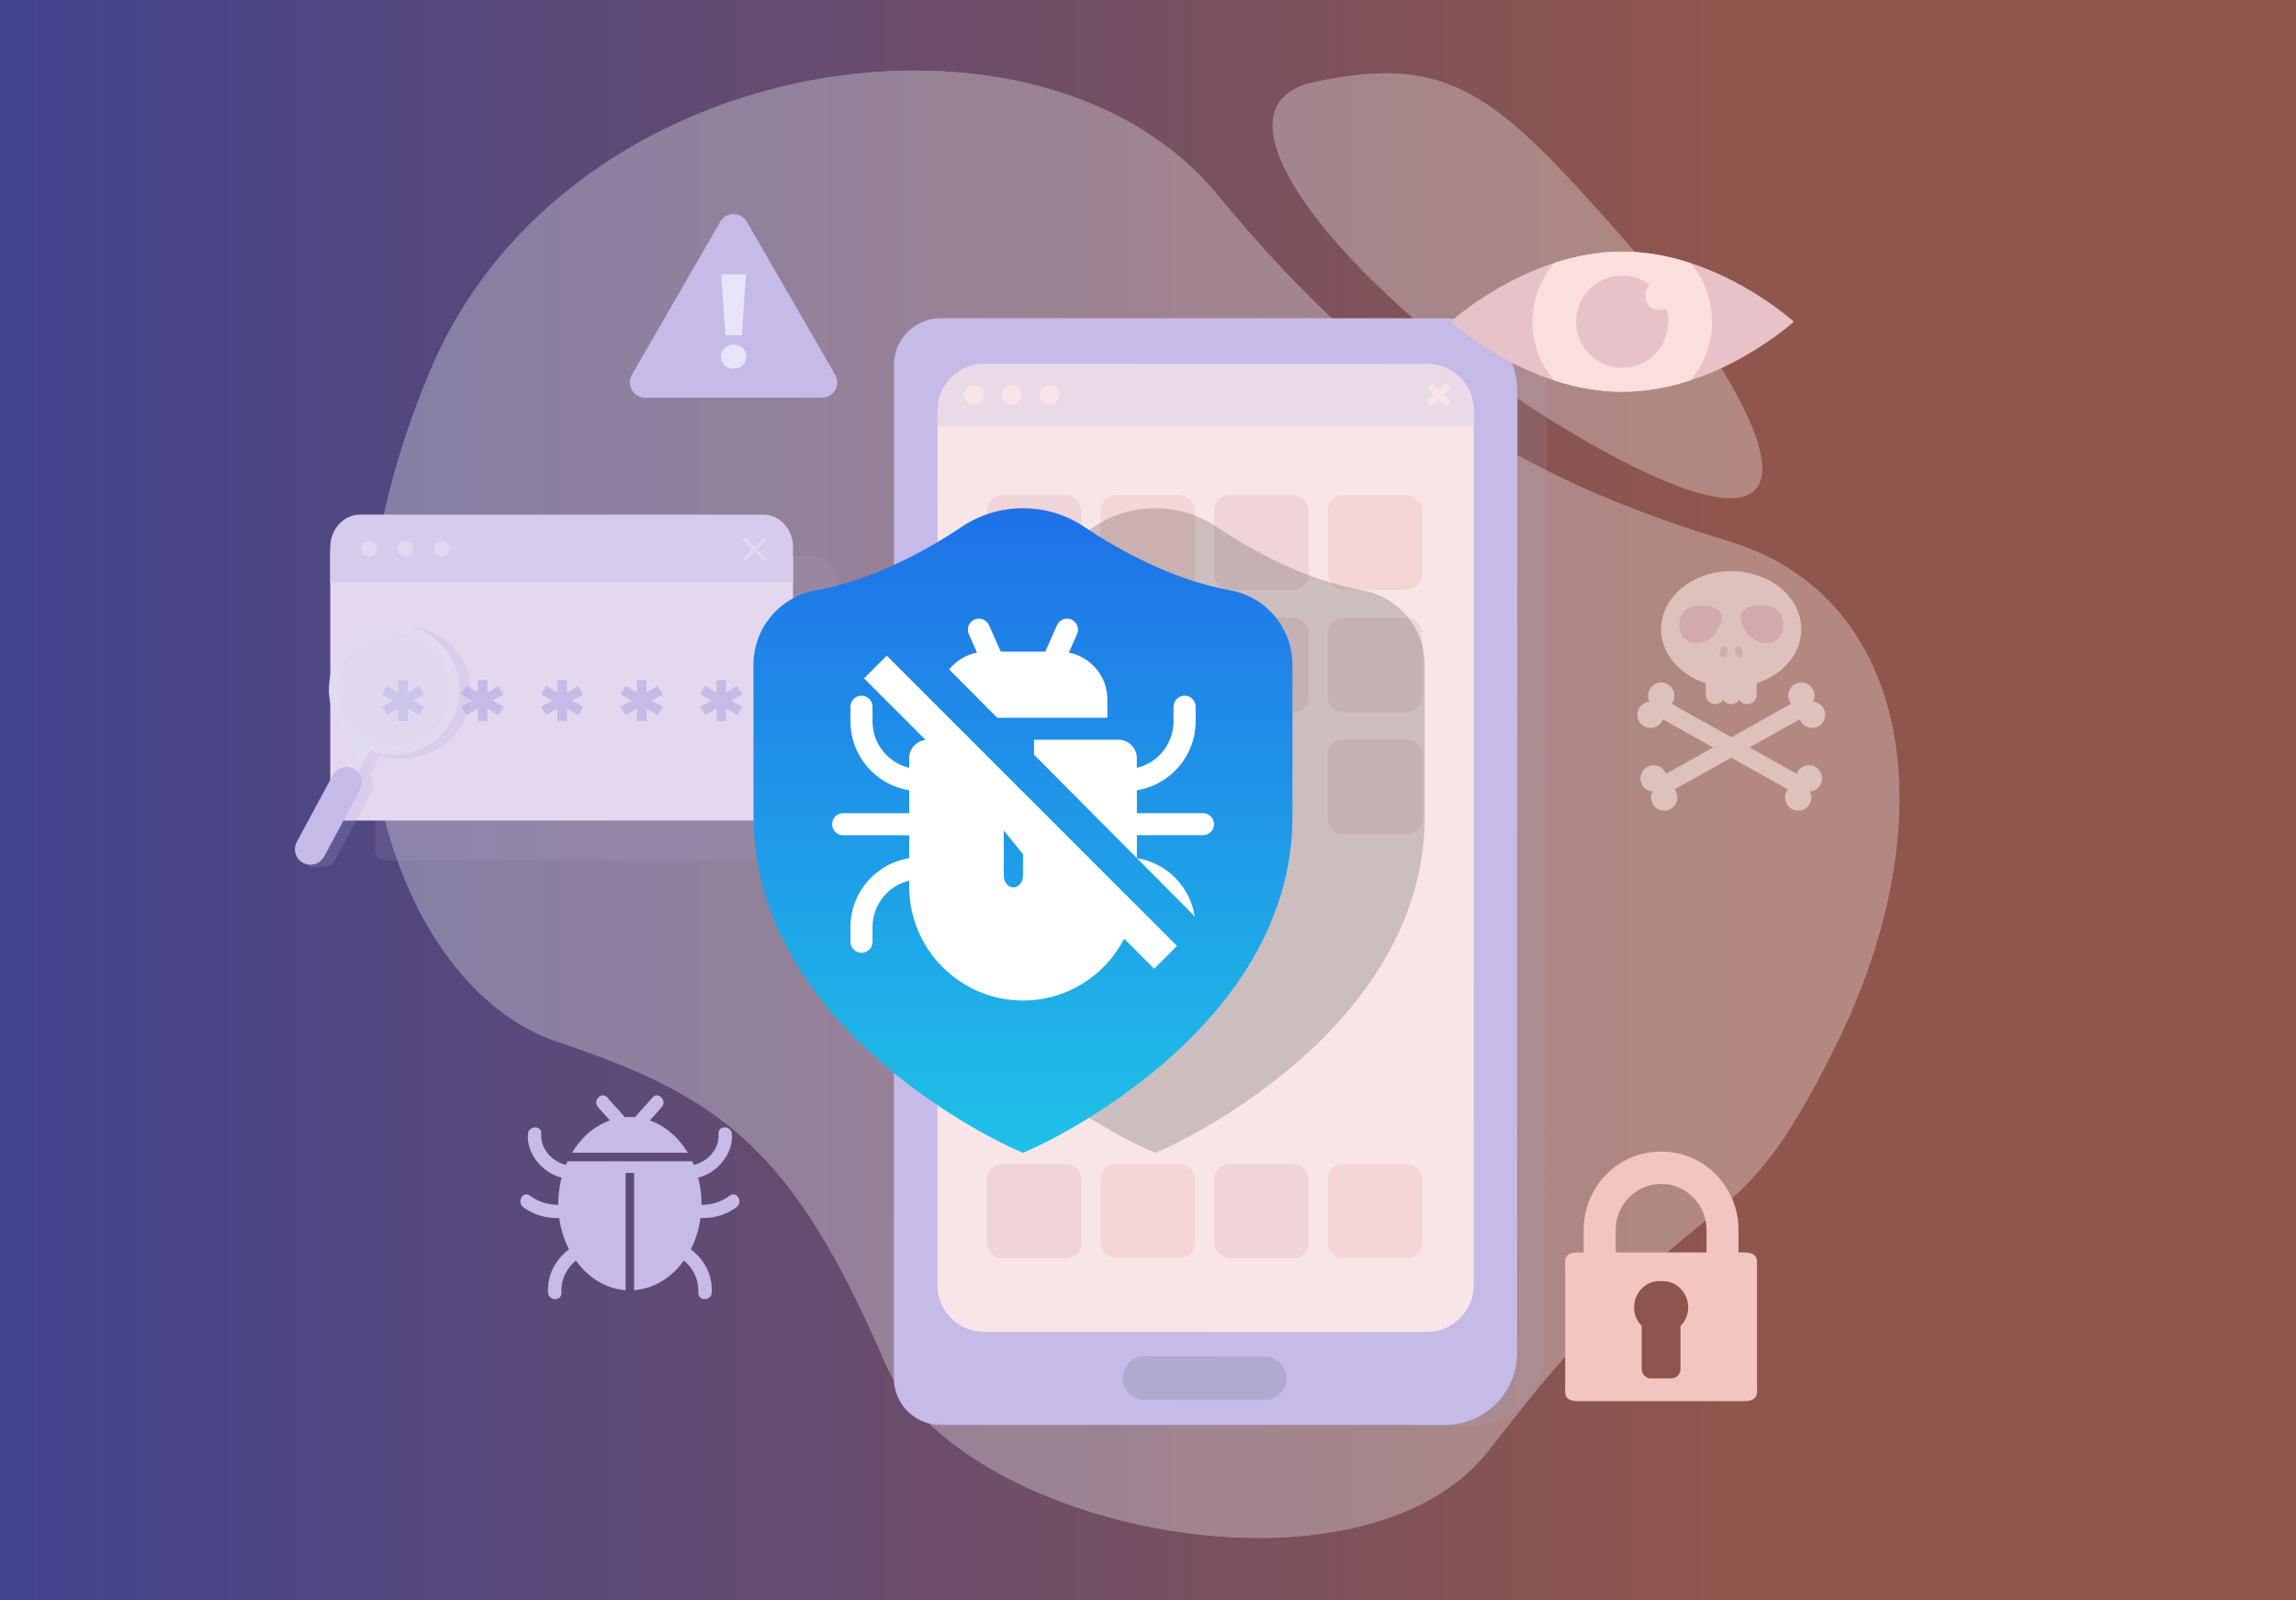 <?xml version="1.0" encoding="UTF-8"?><svg id="OBJECTS" xmlns="http://www.w3.org/2000/svg" xmlns:xlink="http://www.w3.org/1999/xlink" viewBox="0 0 508 354"><rect x="0" y="0" width="508" height="354" fill="#333333" stroke="none"/><defs><style>.cls-1{fill:none;}.cls-2{fill:url(#New_Gradient_Swatch);}.cls-3{fill:url(#linear-gradient);}.cls-3,.cls-4{opacity:.5;}.cls-5{fill:#f8e5e7;}.cls-6{fill:#efd4d9;}.cls-7{fill:#e7c2c9;}.cls-8{fill:#e4d8ee;}.cls-9,.cls-10{fill:#fff;}.cls-11{fill:#f5d5d6;}.cls-12{fill:#f2c5c0;}.cls-13{fill:#fbdfdc;}.cls-14{fill:#fbe8e4;}.cls-15,.cls-16{fill:#b2aace;}.cls-17{fill:#e0dbef;}.cls-18{fill:#c6bae8;}.cls-19{fill:#dcd0e8;}.cls-20{fill:#d6cbed;}.cls-21{fill:#1f1f1f;}.cls-22{fill:#547ac7;}.cls-23{clip-path:url(#clippath-1);}.cls-16,.cls-24{opacity:.15;}.cls-25{fill:#afa1e2;}.cls-25,.cls-10,.cls-26{opacity:.2;}.cls-27{opacity:.3;}.cls-28{opacity:.6;}</style><linearGradient id="linear-gradient" x1="0" y1="177" x2="508" y2="177" gradientTransform="matrix(1, 0, 0, 1, 0, 0)" gradientUnits="userSpaceOnUse"><stop offset="0" stop-color="#5054ec"/><stop offset=".61" stop-color="#d0727e"/><stop offset=".75" stop-color="#ef7964"/></linearGradient><clipPath id="clippath-1"><path class="cls-1" d="M396.89,71.17s-17,15.51-37.97,15.51-37.97-15.51-37.97-15.51c0,0,17-15.51,37.97-15.51s37.97,15.51,37.97,15.51Z"/></clipPath><linearGradient id="New_Gradient_Swatch" x1="226.35" y1="111.25" x2="226.35" y2="250.35" gradientTransform="matrix(1, 0, 0, 1, 0, 0)" gradientUnits="userSpaceOnUse"><stop offset="0" stop-color="#1f70e8"/><stop offset="1" stop-color="#1fbfe8"/></linearGradient></defs><rect class="cls-3" x="0" width="508" height="354"/><g class="cls-27"><g><path class="cls-9" d="M382.54,119.78c-39.85-12.1-74.21-29.2-113.14-76.64C230.47-4.31,125.85,10.29,95.43,81.46c-30.41,71.17-8.52,136.86,27.98,149.03,36.5,12.17,52.16,24.08,72.31,70.76,16.16,37.45,106.03,55.48,133.87,19.37,50.93-66.05,52.33-40.24,76.67-89.52,24.33-49.27,17.21-98.89-23.72-111.31Z"/><path class="cls-9" d="M358,51.44c-27.08-30.6-37.32-39.74-67.26-33.29-29.93,6.46,18.71,58.4,68.28,83.87,49.57,25.47,32.12-13.13-1.02-50.58Z"/><path class="cls-9" d="M382.54,119.78c-39.85-12.1-74.21-29.2-113.14-76.64C230.47-4.31,125.85,10.29,95.43,81.46c-30.41,71.17-8.52,136.86,27.98,149.03,36.5,12.17,52.16,24.08,72.31,70.76,16.16,37.45,106.03,55.48,133.87,19.37,50.93-66.05,52.33-40.24,76.67-89.52,24.33-49.27,17.21-98.89-23.72-111.31Z"/></g></g><g><g><g><g><rect class="cls-5" x="155.81" y="128.04" width="223.69" height="125.5" transform="translate(76.33 458.06) rotate(-89.89)"/><path class="cls-22" d="M330.47,303.04l-126.06-.25,.42-224.25,126.06,.25-.42,224.25Zm-125.5-.81l124.94,.25,.42-223.13-124.94-.25-.42,223.13Z"/></g><path class="cls-16" d="M326.29,70.51l-72.56,.42-.02,9.42,36.75,.07,26.19,.14c8.82,.02,15.96,7.19,15.95,16.01l-.34,182.22c-.02,8.83-7.19,15.97-16.01,15.95l-62.94,.13-.04,19.78,72.56,.68c8.82,.02,15.99-7.12,16.01-15.95l.4-212.87c.02-8.82-7.12-15.99-15.95-16.01Z"/><path class="cls-18" d="M320.84,70.45c-.36-.02-.73-.04-1.11-.04l-111.57-.02c-5.72,0-10.36,4.64-10.36,10.36l-.04,224.13c0,5.71,4.63,10.35,10.35,10.35l111.58,.02c.36,0,.73,0,1.09-.04,8.32-.56,14.9-7.48,14.9-15.95l.04-212.86c0-8.46-6.56-15.38-14.88-15.95Zm5.22,213.86c0,5.72-4.64,10.36-10.36,10.36l-97.97-.02c-5.71,0-10.35-4.64-10.34-10.35l.03-193.47c0-5.72,4.64-10.35,10.35-10.35l97.98,.02c5.72,0,10.35,4.64,10.35,10.35l-.03,193.46Z"/><path class="cls-15" d="M279.82,309.76l-26.6-.05c-2.67,0-4.82-2.17-4.82-4.84h0c0-2.67,2.17-4.82,4.84-4.82l26.6,.05c2.67,0,4.82,2.17,4.82,4.84h0c0,2.67-2.17,4.82-4.84,4.82Z"/></g><rect class="cls-11" x="293.76" y="257.48" width="20.93" height="20.93" rx="3.46" ry="3.46"/><rect class="cls-6" x="268.63" y="257.48" width="20.93" height="20.93" rx="3.46" ry="3.46"/><rect class="cls-11" x="243.49" y="257.48" width="20.93" height="20.93" rx="3.46" ry="3.46"/><rect class="cls-6" x="218.35" y="257.48" width="20.93" height="20.93" rx="3.46" ry="3.46"/><rect class="cls-11" x="293.76" y="109.54" width="20.93" height="20.93" rx="3.46" ry="3.46"/><rect class="cls-6" x="268.63" y="109.54" width="20.93" height="20.93" rx="3.46" ry="3.46"/><rect class="cls-11" x="243.49" y="109.54" width="20.93" height="20.93" rx="3.46" ry="3.46"/><rect class="cls-6" x="218.35" y="109.54" width="20.93" height="20.93" rx="3.46" ry="3.46"/><rect class="cls-11" x="243.49" y="136.64" width="20.93" height="20.93" rx="3.46" ry="3.46"/><rect class="cls-6" x="268.63" y="136.64" width="20.93" height="20.93" rx="3.46" ry="3.46"/><rect class="cls-6" x="293.76" y="136.64" width="20.93" height="20.93" rx="3.46" ry="3.46"/><rect class="cls-6" x="293.76" y="163.61" width="20.93" height="20.93" rx="3.46" ry="3.46"/><rect class="cls-6" x="243.49" y="163.61" width="20.93" height="20.93" rx="3.46" ry="3.46"/><rect class="cls-6" x="218.35" y="163.61" width="20.93" height="20.93" rx="3.46" ry="3.46"/><rect class="cls-6" x="218.35" y="190.72" width="20.93" height="20.93" rx="3.46" ry="3.46"/><rect class="cls-6" x="243.49" y="190.72" width="20.93" height="20.93" rx="3.46" ry="3.46"/></g><g><g class="cls-4"><path class="cls-19" d="M326.1,94.44h-118.71v-3.4c0-5.83,4.5-10.56,10.72-10.56h97.23c6.38,0,10.75,4.74,10.75,10.58v3.38Z"/></g><g><path class="cls-5" d="M230.08,87.35c0-1.2,.98-2.18,2.18-2.18s2.18,.98,2.18,2.18c0,1.2-.98,2.18-2.18,2.18s-2.18-.97-2.18-2.18Z"/><path class="cls-5" d="M221.69,87.35c0-1.2,.97-2.18,2.18-2.18s2.18,.98,2.18,2.18-.98,2.18-2.18,2.18-2.18-.97-2.18-2.18Z"/><path class="cls-5" d="M213.31,87.35c0-1.2,.98-2.18,2.18-2.18s2.18,.98,2.18,2.18-.98,2.18-2.18,2.18-2.18-.97-2.18-2.18Z"/></g><polygon class="cls-5" points="315.72 85.76 316.8 84.68 318.34 86.22 319.88 84.68 320.96 85.76 319.42 87.3 320.96 88.84 319.88 89.92 318.34 88.38 316.8 89.92 315.72 88.84 317.26 87.3 315.72 85.76"/></g></g><path class="cls-12" d="M385.73,277.08h-1.08v-5.03c0-9.31-7.39-17.09-16.62-17.26-.25,0-.76,0-1.01,0-9.24,.17-16.62,7.94-16.62,17.26v5.03h-1.08c-3.55,0-3.01,1.71-3.01,3.82v25.25c0,2.11-.54,3.84,3.01,3.84h36.41c3.48,0,3.01-1.73,3.01-3.84v-25.25c0-2.11,.47-3.82-3.01-3.82Zm-13.91,16.24v9.6c0,1.1-.92,2.03-2.02,2.03h-4.54c-1.1,0-2.02-.93-2.02-2.03v-9.6c-1.07-1.05-1.69-2.5-1.69-4.11,0-3.04,2.35-5.66,5.35-5.78,.32-.01,.95-.01,1.27,0,2.99,.12,5.35,2.74,5.35,5.78,0,1.61-.62,3.06-1.69,4.11Zm5.75-16.24h-20.08v-5.03c0-5.55,4.51-10.13,10.04-10.13s10.04,4.59,10.04,10.13v5.03Z"/><g><path class="cls-18" d="M184.67,82.7l-19.42-33.63c-.61-1.05-1.73-1.7-2.95-1.7s-2.34,.65-2.95,1.7l-19.53,33.82c-.61,1.05-.61,2.36,0,3.41,.61,1.05,1.74,1.7,2.95,1.7h39.06c1.88,0,3.41-1.53,3.41-3.41,0-.7-.21-1.35-.57-1.89Z"/><path class="cls-18" d="M178.76,79.49l-14.29-24.75c-.45-.78-1.28-1.25-2.17-1.25s-1.72,.48-2.17,1.25l-14.37,24.88c-.45,.78-.45,1.73,0,2.51,.45,.78,1.28,1.25,2.17,1.25h28.74c1.39,0,2.51-1.12,2.51-2.51,0-.51-.15-.99-.42-1.39Z"/><g class="cls-28"><path class="cls-9" d="M159.48,78.89c0-1.5,1.18-2.63,2.83-2.63s2.83,1.12,2.83,2.63-1.18,2.68-2.83,2.68-2.83-1.21-2.83-2.68Zm.09-18.2h5.48l-.91,13.48h-3.66l-.91-13.48Z"/></g></g><g><g><g class="cls-24"><path class="cls-15" d="M185.39,132.84v55.57c0,1.08-1.13,1.95-2.53,1.95H85.53c-1.4,0-2.53-.87-2.53-1.95v-57.36c0-2.8,2.94-8.1,6.57-8.1h89.26c6.57,0,6.57,5.81,6.57,9.89Z"/></g><path class="cls-8" d="M175.46,124.02v55.57c0,1.08-1.13,1.95-2.53,1.95H75.6c-1.4,0-2.53-.87-2.53-1.95v-57.36c0-2.8,2.94-8.1,6.57-8.1h89.26c3.63,0,6.57,7.1,6.57,9.89Z"/><path class="cls-20" d="M175.46,121.06v7.7H73.07v-7.7c0-3.98,2.94-7.2,6.57-7.2h89.26c3.63,0,6.57,3.22,6.57,7.2Z"/><g><path class="cls-8" d="M83.39,121.44c0-.96-.78-1.74-1.74-1.74s-1.74,.78-1.74,1.74,.78,1.74,1.74,1.74,1.74-.78,1.74-1.74Z"/><path class="cls-8" d="M91.46,121.44c0-.96-.78-1.74-1.74-1.74s-1.74,.78-1.74,1.74,.78,1.74,1.74,1.74,1.74-.78,1.74-1.74Z"/><path class="cls-8" d="M99.52,121.44c0-.96-.78-1.74-1.74-1.74s-1.74,.78-1.74,1.74,.78,1.74,1.74,1.74,1.74-.78,1.74-1.74Z"/></g><g><path class="cls-8" d="M169.12,124.02c-.1,0-.19-.04-.27-.11l-4.31-4.31c-.15-.15-.15-.38,0-.53,.15-.15,.38-.15,.53,0l4.31,4.31c.15,.15,.15,.38,0,.53-.07,.07-.17,.11-.26,.11Z"/><path class="cls-8" d="M164.81,124.02c-.1,0-.19-.04-.26-.11-.15-.15-.15-.38,0-.53l4.31-4.31c.15-.15,.38-.15,.53,0,.15,.15,.15,.38,0,.53l-4.31,4.31c-.07,.07-.17,.11-.27,.11Z"/></g><g><path class="cls-18" d="M91.35,154.99l2.49,1.35-1.12,1.88-2.52-1.49,.05,2.77h-2.15l.02-2.79-2.52,1.51-1.1-1.88,2.49-1.35-2.49-1.37,1.1-1.88,2.52,1.51-.02-2.79h2.15l-.05,2.79,2.52-1.51,1.12,1.88-2.49,1.37Z"/><path class="cls-18" d="M108.95,154.99l2.49,1.35-1.12,1.88-2.52-1.49,.05,2.77h-2.15l.02-2.79-2.52,1.51-1.1-1.88,2.49-1.35-2.49-1.37,1.1-1.88,2.52,1.51-.02-2.79h2.15l-.05,2.79,2.52-1.51,1.12,1.88-2.49,1.37Z"/><path class="cls-18" d="M126.56,154.99l2.49,1.35-1.12,1.88-2.52-1.49,.05,2.77h-2.15l.02-2.79-2.52,1.51-1.1-1.88,2.49-1.35-2.49-1.37,1.1-1.88,2.52,1.51-.02-2.79h2.15l-.05,2.79,2.52-1.51,1.12,1.88-2.49,1.37Z"/><path class="cls-18" d="M144.16,154.99l2.49,1.35-1.12,1.88-2.52-1.49,.05,2.77h-2.15l.02-2.79-2.52,1.51-1.1-1.88,2.49-1.35-2.49-1.37,1.1-1.88,2.52,1.51-.02-2.79h2.15l-.05,2.79,2.52-1.51,1.12,1.88-2.49,1.37Z"/><path class="cls-18" d="M161.77,154.99l2.49,1.35-1.12,1.88-2.52-1.49,.05,2.77h-2.15l.02-2.79-2.52,1.51-1.1-1.88,2.49-1.35-2.49-1.37,1.1-1.88,2.52,1.51-.02-2.79h2.15l-.05,2.79,2.52-1.51,1.12,1.88-2.49,1.37Z"/></g></g><path class="cls-25" d="M96.69,140.39c-3.82-2.08-8.17-2.23-11.96-.82-3.57,1.04-6.75,3.44-8.66,6.96-3.69,6.78-1.36,15.24,5.16,19.22l-2.4,4.46c-.19,.02-.38,.06-.57,.11-1.36-.21-2.76,.42-3.45,1.7l-8.01,14.94c-.88,1.63-.28,3.66,1.34,4.54,.83,.45,1.76,.51,2.59,.25,.17,.03,.35,.05,.53,.05,.33,0,.66-.05,.98-.14,.88-.26,1.6-.85,2.04-1.65l7.96-14.76c.69-1.27,.49-2.78-.38-3.83l2.33-4.32c3.26,1.09,6.72,.95,9.79-.24,3.5-1.06,6.61-3.43,8.49-6.9,3.8-7,1.21-15.78-5.79-19.58Zm-19.22,12.08c-.01,.25-.02,.5-.02,.75,0-.25,0-.5,.02-.75Zm0,1.24c.01,.24,.03,.48,.05,.72-.03-.24-.04-.48-.05-.72Zm7.88-12.14c-.12,.05-.25,.09-.37,.14,.11-.05,.22-.09,.33-.14h.03Zm3.36,23.8c-.25-.02-.5-.06-.75-.1,.25,.04,.5,.07,.75,.1Zm-1.2-.16c-.24-.05-.49-.11-.73-.17,.24,.06,.48,.12,.73,.17Zm-1.18-.28c-.23-.07-.46-.15-.69-.23,.23,.08,.46,.16,.69,.23Zm-1.15-.4c-.22-.09-.43-.19-.64-.29,.21,.1,.42,.2,.64,.29Zm-1.11-.51c-.06-.03-.13-.06-.2-.09-.15-.08-.29-.18-.43-.26,.21,.12,.41,.25,.63,.36Zm-1.04-.61c-.22-.14-.43-.29-.63-.45,.21,.15,.42,.3,.63,.45Zm-.96-.7c-.21-.17-.41-.34-.61-.52,.2,.18,.4,.35,.61,.52Zm-.9-.79c-.19-.18-.36-.37-.53-.56,.17,.19,.35,.38,.53,.56Zm-.84-.9c-.15-.18-.29-.36-.43-.54,.14,.18,.28,.37,.43,.54Zm-.75-.99c-.11-.16-.22-.33-.32-.49,.1,.17,.21,.33,.32,.49Zm-.65-1.06c-.08-.15-.16-.3-.23-.45,.07,.15,.15,.3,.23,.45Zm-.53-1.1c-.06-.14-.12-.29-.17-.44,.06,.15,.11,.29,.17,.44Zm-.41-1.12c-.05-.17-.1-.33-.14-.5,.04,.17,.09,.34,.14,.5Zm-.3-1.14c-.04-.21-.08-.42-.11-.63,.03,.21,.07,.42,.11,.63Zm-.22-3.61c.02-.25,.06-.5,.1-.75-.04,.25-.07,.49-.1,.75Zm.16-1.2c.05-.24,.11-.49,.17-.73-.06,.24-.12,.48-.17,.73Zm.28-1.18c.07-.23,.15-.46,.23-.69-.08,.23-.16,.46-.23,.69Zm.4-1.15c.09-.22,.19-.43,.29-.64-.1,.21-.2,.42-.29,.64Zm.51-1.11c.03-.06,.06-.13,.09-.2,.08-.15,.18-.29,.26-.43-.12,.21-.25,.41-.36,.63Zm.61-1.04c.14-.22,.29-.43,.45-.63-.15,.21-.3,.42-.45,.63Zm.7-.96c.17-.21,.34-.41,.52-.61-.18,.2-.35,.4-.52,.61Zm.79-.9c.18-.18,.36-.36,.55-.53-.19,.17-.38,.35-.55,.53Zm.9-.83c.18-.15,.36-.29,.54-.43-.18,.14-.37,.28-.54,.43Zm.99-.75c.16-.11,.33-.22,.49-.32-.17,.1-.33,.21-.49,.32Zm1.06-.65c.15-.08,.3-.16,.45-.23-.15,.07-.3,.15-.45,.23Zm5.29,23.16c.25,.01,.5,.02,.75,.02-.25,0-.5,0-.75-.02Zm1.24,0c.24-.01,.48-.03,.73-.05-.24,.03-.48,.04-.73,.05Zm2.55-.4c.13-.04,.27-.07,.4-.11-.05,.02-.1,.03-.15,.05-.08,.02-.17,.04-.25,.06Zm-1.27,.27c.21-.03,.42-.07,.63-.11-.21,.04-.42,.08-.63,.11Z"/><g><path class="cls-17" d="M94.1,139.89c-7-3.8-15.78-1.21-19.58,5.79-3.67,6.75-1.38,15.16,5.07,19.16l-13.38,24.85,2.29,1.25,13.43-24.93c6.68,2.63,14.45-.07,17.97-6.54,3.8-7,1.21-15.78-5.79-19.58Zm3.95,18.59c-3.25,5.98-10.77,8.2-16.75,4.95-5.98-3.25-8.2-10.77-4.95-16.75,3.25-5.98,10.77-8.2,16.75-4.95,5.98,3.25,8.2,10.77,4.95,16.75Z"/><g><path class="cls-18" d="M67.08,190.82h0c-1.63-.88-2.23-2.92-1.34-4.54l7.96-14.76c.88-1.63,2.92-2.23,4.54-1.34h0c1.63,.88,2.23,2.92,1.34,4.54l-7.96,14.76c-.88,1.63-2.92,2.23-4.54,1.34Z"/><path class="cls-18" d="M68.68,191.31c-.57,0-1.12-.14-1.63-.42-.81-.44-1.39-1.16-1.65-2.04-.26-.88-.16-1.81,.28-2.61l7.96-14.76c.9-1.66,2.99-2.28,4.65-1.38,1.66,.9,2.28,2.99,1.38,4.65l-7.96,14.76c-.44,.81-1.16,1.39-2.04,1.65-.32,.1-.65,.14-.98,.14Zm7.97-21.46c-1.16,0-2.29,.62-2.88,1.71l-7.96,14.76c-.42,.77-.51,1.65-.26,2.49,.25,.84,.81,1.53,1.57,1.95h0c.77,.42,1.65,.51,2.49,.26,.84-.25,1.53-.81,1.95-1.57l7.96-14.76c.86-1.58,.27-3.57-1.31-4.43-.49-.27-1.03-.4-1.56-.4Z"/></g><path class="cls-10" d="M99.46,151.05c.84,6.77-3.96,12.93-10.73,13.78-6.77,.84-12.93-3.96-13.78-10.73-.84-6.77,3.96-12.93,10.73-13.78,6.77-.84,12.93,3.96,13.78,10.73Z"/></g></g><g><g><path class="cls-18" d="M152.18,255.03c-2.88-4.79-7.54-7.92-12.81-7.92s-9.93,3.13-12.81,7.92h25.62Z"/><path class="cls-18" d="M125.56,256.91c-1.29,2.78-2.04,5.98-2.04,9.39,0,10.21,6.6,18.54,14.91,19.13v-25.94h1.87v25.94c8.32-.59,14.91-8.92,14.91-19.13,0-3.41-.75-6.61-2.04-9.39h-27.62Z"/></g><g><g><path class="cls-18" d="M116.81,250.84c-.41,4.57,3.58,9.05,7.98,9.8,1.87,.32,2.66-2.53,.79-2.85-3.21-.55-6.12-3.58-5.81-6.95,.17-1.9-2.79-1.88-2.96,0h0Z"/><path class="cls-18" d="M115.77,267.06c3.02,2.26,6.85,2.86,10.5,2.12,1.87-.38,1.07-3.23-.79-2.85-2.92,.59-5.84-.04-8.22-1.82-1.53-1.14-3,1.42-1.49,2.55h0Z"/><path class="cls-18" d="M124.22,285.98c-.26-4.63,3.33-8.54,7.88-9.11,1.87-.23,1.89-3.19,0-2.96-6.07,.76-11.2,5.7-10.84,12.07,.11,1.9,3.06,1.91,2.96,0h0Z"/><path class="cls-18" d="M132.29,244.9c1.28,1.51,2.67,2.92,3.94,4.43,1.23,1.46,3.31-.64,2.09-2.09-1.27-1.51-2.67-2.92-3.94-4.43-1.23-1.46-3.31,.64-2.09,2.09h0Z"/></g><g><path class="cls-18" d="M161.93,250.84c.41,4.57-3.58,9.05-7.98,9.8-1.86,.32-2.66-2.53-.78-2.85,3.21-.55,6.12-3.58,5.81-6.95-.17-1.9,2.79-1.88,2.96,0h0Z"/><path class="cls-18" d="M162.97,267.06c-3.02,2.26-6.85,2.86-10.5,2.12-1.87-.38-1.07-3.23,.79-2.85,2.92,.59,5.84-.04,8.22-1.82,1.53-1.14,3,1.42,1.49,2.55h0Z"/><path class="cls-18" d="M154.51,285.98c.26-4.63-3.33-8.54-7.88-9.11-1.86-.23-1.89-3.19,0-2.96,6.08,.76,11.2,5.7,10.84,12.07-.11,1.9-3.06,1.91-2.96,0h0Z"/><path class="cls-18" d="M146.44,244.9c-1.27,1.51-2.67,2.92-3.94,4.43-1.23,1.46-3.31-.64-2.09-2.09,1.28-1.51,2.67-2.92,3.94-4.43,1.23-1.46,3.31,.64,2.09,2.09h0Z"/></g></g></g><g><g class="cls-23"><path class="cls-7" d="M396.89,71.17s-17,15.51-37.97,15.51-37.97-15.51-37.97-15.51c0,0,17-15.51,37.97-15.51s37.97,15.51,37.97,15.51Z"/><path class="cls-13" d="M378.81,71.17c0,10.98-8.9,19.88-19.88,19.88s-19.88-8.9-19.88-19.88,8.9-19.88,19.88-19.88,19.88,8.9,19.88,19.88Z"/><circle class="cls-7" cx="358.92" cy="71.17" r="10.19"/></g><path class="cls-13" d="M367.15,68.59c4.17,0,4.17-6.46,0-6.46s-4.17,6.46,0,6.46h0Z"/></g><g class="cls-28"><g><path class="cls-14" d="M398.53,139.19c0-7.09-6.94-12.83-15.5-12.83s-15.5,5.75-15.5,12.83c0,5.45,4.1,10.1,9.88,11.96v2.54c0,1.16,.94,2.09,2.09,2.09,.74,0,1.39-.39,1.77-.98,.37,.59,1.02,.98,1.77,.98s1.39-.39,1.77-.98c.37,.59,1.02,.98,1.77,.98,1.16,0,2.09-.94,2.09-2.09v-2.54c5.78-1.86,9.88-6.51,9.88-11.96Z"/><g><path class="cls-7" d="M378.91,134.27c-1.83-.56-4.55-.39-5.69,.43-1.97,1.42-2.25,4.64-.68,6.41,1.75,1.96,4.95,1.27,6.52-.49,1.25-1.4,2.81-4.04,1.23-5.6-.32-.32-.81-.57-1.39-.74Z"/><path class="cls-7" d="M385.82,135.01c-1.58,1.56-.02,4.2,1.23,5.6,1.57,1.77,4.78,2.45,6.52,.49,1.58-1.77,1.3-4.98-.68-6.41-1.14-.82-3.86-.99-5.69-.43-.57,.18-1.06,.42-1.39,.74Z"/></g><g><path class="cls-7" d="M381.95,145.05c.11-.25,.18-.61,.27-.81,.18-.4,.12-.86-.29-1.11-.35-.2-.93-.11-1.11,.29-.11,.25-.18,.61-.27,.81-.18,.4-.12,.87,.29,1.11,.35,.2,.93,.11,1.11-.29h0Z"/><path class="cls-7" d="M384.16,145.05c-.11-.25-.18-.61-.27-.81-.18-.4-.12-.86,.29-1.11,.35-.2,.93-.11,1.11,.29,.11,.25,.18,.61,.27,.81,.18,.4,.12,.87-.29,1.11-.35,.2-.92,.11-1.1-.29h0Z"/></g></g><path class="cls-14" d="M401.67,169.66c-1.4-.79-3.18-.28-3.96,1.12-.08,.14-.14,.28-.19,.42l-10.44-5.84,11.12-6.22c.05,.14,.11,.28,.19,.42,.79,1.4,2.56,1.9,3.96,1.12,1.4-.79,1.91-2.56,1.12-3.97-.49-.88-1.38-1.41-2.32-1.48,.43-.84,.44-1.87-.05-2.75-.78-1.4-2.56-1.91-3.96-1.12-1.4,.79-1.91,2.56-1.12,3.96,.08,.14,.17,.26,.26,.38l-13.22,7.4-13.22-7.4c.09-.12,.18-.24,.26-.38,.79-1.4,.28-3.18-1.12-3.96-1.4-.79-3.18-.28-3.97,1.12-.49,.88-.48,1.91-.05,2.75-.94,.07-1.82,.6-2.32,1.48-.79,1.4-.28,3.18,1.12,3.97,1.4,.78,3.18,.28,3.97-1.12,.08-.14,.14-.28,.19-.42l11.12,6.22-10.44,5.84c-.05-.14-.11-.28-.19-.42-.79-1.4-2.56-1.91-3.97-1.12-1.4,.79-1.91,2.56-1.12,3.97,.49,.88,1.38,1.41,2.31,1.48-.43,.84-.44,1.87,.05,2.75,.78,1.4,2.56,1.9,3.96,1.12,1.4-.79,1.91-2.56,1.12-3.96-.08-.14-.17-.26-.26-.38l12.54-7.01,12.54,7.01c-.09,.12-.18,.25-.26,.38-.79,1.4-.28,3.18,1.12,3.96,1.4,.78,3.18,.28,3.96-1.12,.49-.88,.48-1.91,.05-2.75,.94-.07,1.82-.6,2.31-1.48,.79-1.4,.28-3.18-1.12-3.97Z"/></g><g><g class="cls-26"><path class="cls-21" d="M301.42,130.6c-13.51-2.42-25.95-9.8-32.16-13.98-4.06-2.73-8.78-4.18-13.65-4.18s-9.59,1.44-13.65,4.18c-6.21,4.18-18.65,11.56-32.16,13.98-8,1.43-13.81,8.36-13.81,16.46v33.62c0,11.11,3.11,21.93,9.23,32.18,4.79,8.02,11.44,15.68,19.74,22.77,13.97,11.93,27.8,18.15,28.38,18.41l2.27,1.01,2.27-1.01c.58-.26,14.41-6.48,28.38-18.41,8.31-7.09,14.95-14.75,19.74-22.77,6.13-10.25,9.23-21.07,9.23-32.18v-33.62c0-8.1-5.81-15.03-13.81-16.46Z"/></g><path class="cls-9" d="M269.15,134.08c-12.62-2.26-24.24-9.15-30.05-13.06-3.79-2.55-8.2-3.9-12.76-3.9s-8.96,1.35-12.76,3.9c-5.81,3.91-17.43,10.8-30.05,13.06-7.48,1.34-12.9,7.81-12.9,15.38v31.41c0,10.38,2.9,20.49,8.63,30.07,4.48,7.49,10.69,14.65,18.45,21.28,13.05,11.14,25.97,16.96,26.52,17.2l2.12,.94,2.12-.94c.54-.24,13.47-6.05,26.52-17.2,7.76-6.63,13.97-13.79,18.45-21.28,5.73-9.57,8.63-19.69,8.63-30.07v-31.41c0-7.57-5.43-14.04-12.9-15.38Z"/><g id="inside_ic_Security_Mobile-Malware-Prevention"><path id="Combined-Shape" class="cls-2" d="M226.34,112.44c4.87,0,9.6,1.44,13.66,4.18,6.21,4.18,18.66,11.56,32.16,13.98h0l.82,.17c7.58,1.74,12.98,8.47,12.98,16.29h0v33.62c0,11.1-3.1,21.93-9.23,32.18-4.8,8.02-11.44,15.67-19.75,22.77-13.96,11.92-27.8,18.14-28.38,18.4h0l-2.27,1-2.26-1c-.58-.26-14.42-6.48-28.38-18.4-8.31-7.1-14.95-14.76-19.75-22.77-6.13-10.25-9.23-21.07-9.23-32.18h0v-33.62c0-8.1,5.8-15.03,13.8-16.46,13.51-2.42,25.95-9.8,32.16-13.98,4.06-2.73,8.79-4.18,13.65-4.18Zm-30.13,32.59l-5.04,5.05,13.62,13.62c-2.03,.22-3.62,1.93-3.62,4.02h0v2.15c-4.65-1.1-8.12-5.29-8.12-10.27h0v-3.25c0-1.35-1.09-2.44-2.44-2.44s-2.44,1.09-2.44,2.44h0v3.25c0,7.68,5.64,14.07,13,15.24h0v5.07h-14.62c-1.35,0-2.44,1.09-2.44,2.44s1.09,2.44,2.44,2.44h14.62v5.07c-7.36,1.17-13,7.56-13,15.24h0v3.25c0,1.35,1.09,2.44,2.44,2.44s2.44-1.09,2.44-2.44h0v-3.25c0-4.98,3.47-9.17,8.12-10.27h0v1.34c0,13.88,11.3,25.18,25.18,25.18,9.74,0,18.19-5.56,22.38-13.67h0l6.63,6.64,4.67-4.67,.38-.38-.74-.74h0l-8.45-8.45-22.44-22.44-4.87-4.87-9.08-9.08-4.87-4.87-2.29-2.29h0l-11.45-11.46Zm65.88,8.88c-1.35,0-2.44,1.09-2.44,2.44h0v3.25c0,4.98-3.47,9.17-8.12,10.27h0v-2.15c0-2.24-1.82-4.06-4.06-4.06h-18.68v3.31l35.55,35.76c-1.02-6.6-6.22-11.83-12.8-12.88h0v-5.07h14.62c1.35,0,2.44-1.09,2.44-2.44s-1.09-2.44-2.44-2.44h-14.62v-5.07c7.36-1.17,13-7.56,13-15.24h0v-3.25c0-1.35-1.09-2.44-2.44-2.44Zm-40,29.83l4.26,5.25v4.71c0,1.45-.95,2.62-2.13,2.62s-2.13-1.17-2.13-2.62h0v-9.96Zm15-46.67c-1.23-.55-2.67,0-3.22,1.24h0l-2.61,5.86h-9.83l-2.61-5.86c-.55-1.23-1.99-1.78-3.22-1.24-1.23,.55-1.78,1.99-1.24,3.22h0l1.81,4.08c-2.47,.49-4.64,1.84-6.17,3.73h0l10.63,10.69h24.38v-4.06c0-5.12-3.67-9.41-8.52-10.36h0l1.81-4.08c.55-1.23,0-2.67-1.24-3.22Z"/></g></g></svg>